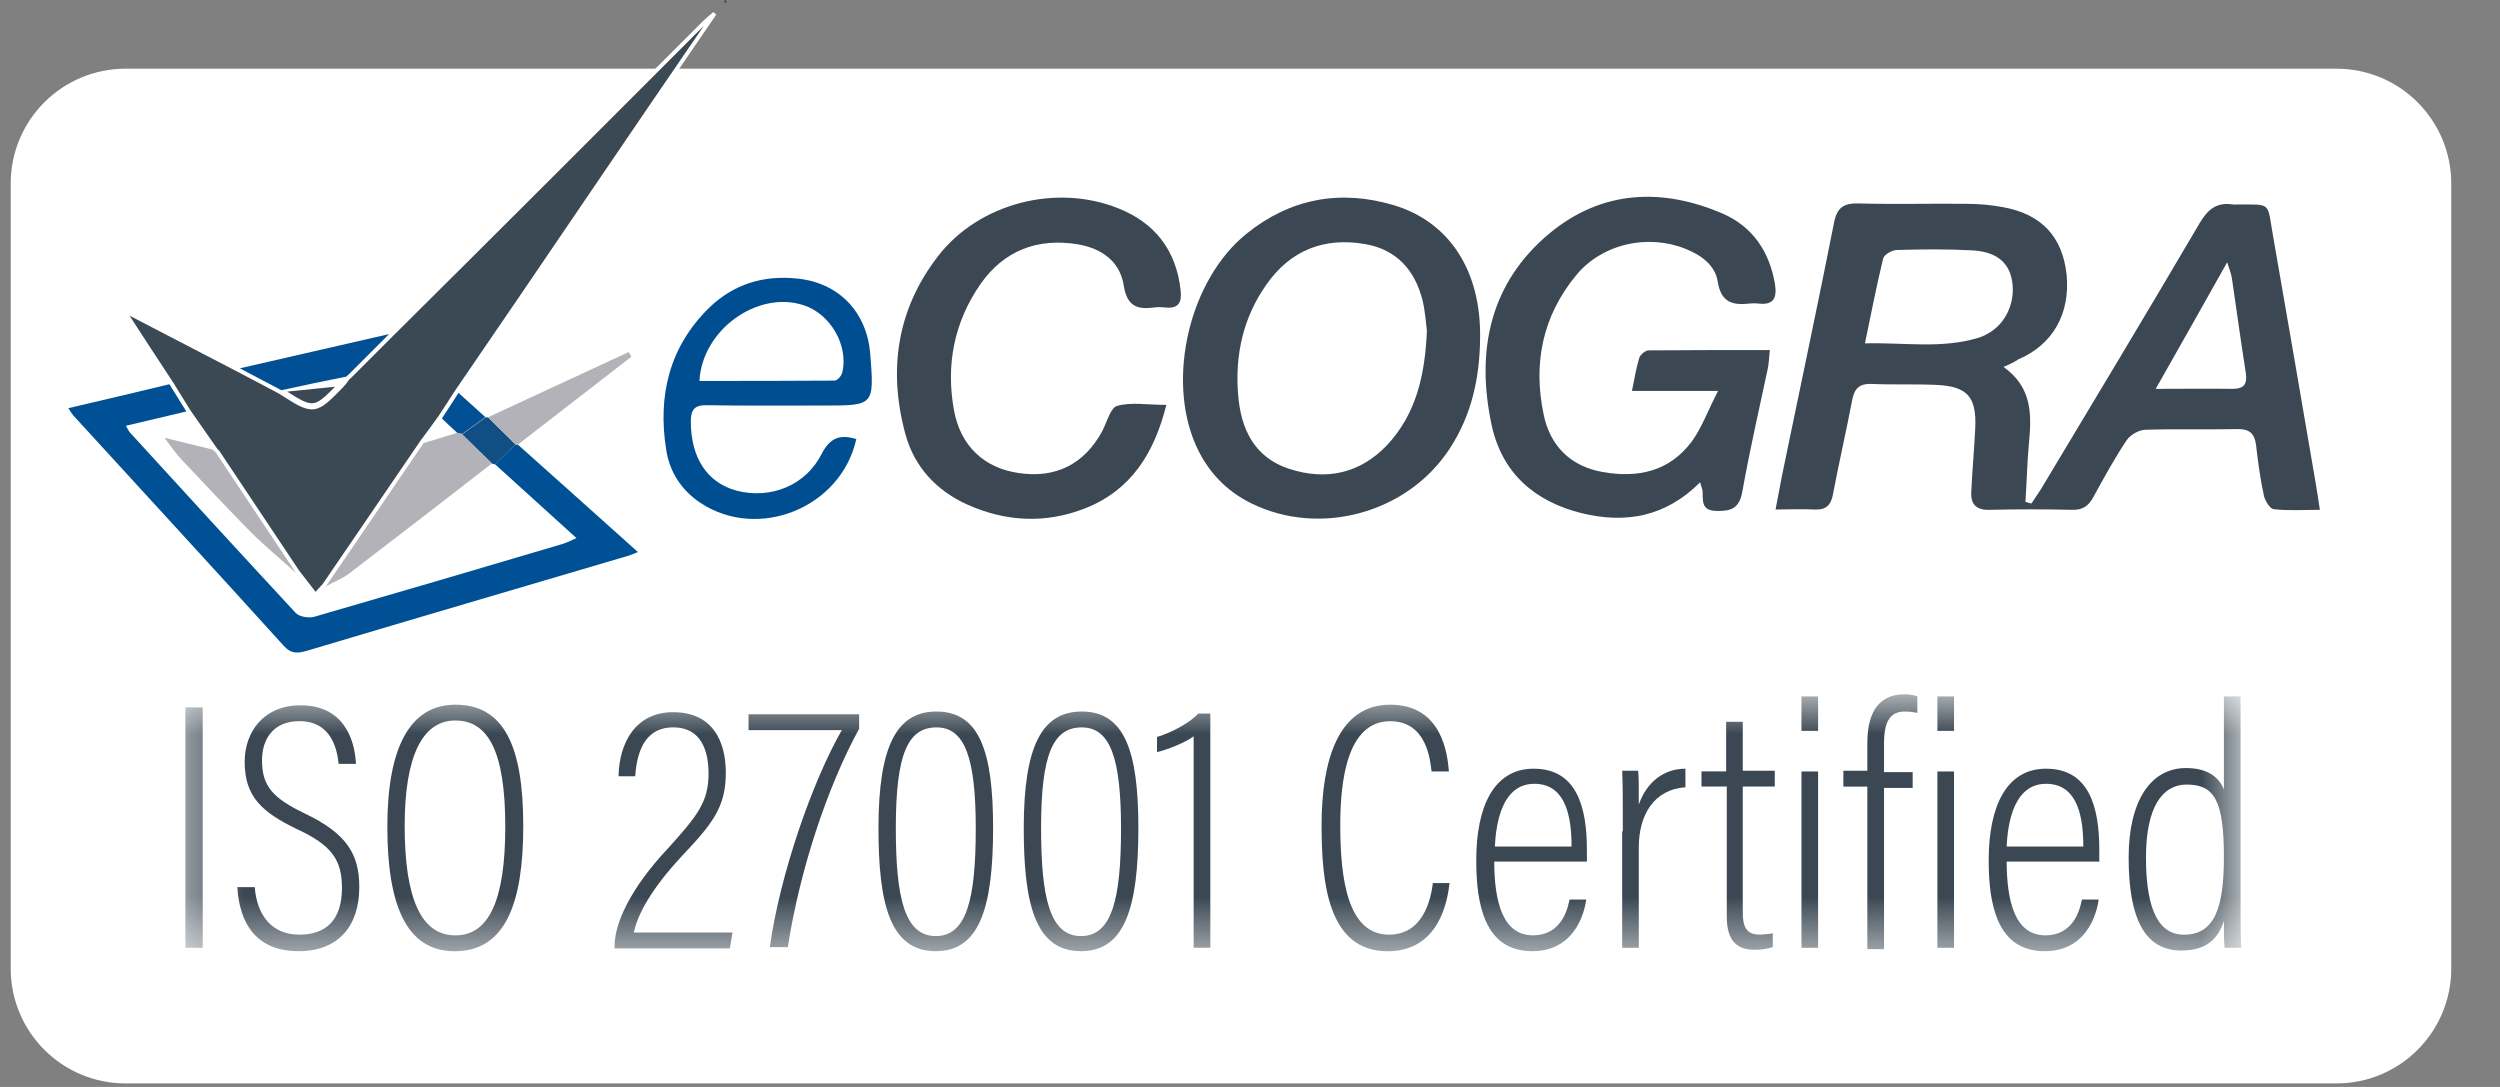 <svg width="46" height="20" viewBox="0 0 46 20" fill="none" xmlns="http://www.w3.org/2000/svg">
<rect x="0" y="0" width="46" height="20" fill="#808080" stroke="none"/>
<g clip-path="url(#clip0_308_149)">
<path d="M0.197 3.377C0.197 2.21 1.143 1.264 2.31 1.264H42.99C44.157 1.264 45.103 2.21 45.103 3.377V10.396V17.822C45.103 18.989 44.157 19.935 42.99 19.935H2.31C1.143 19.935 0.197 18.989 0.197 17.822V3.377Z" fill="white"/>
<path d="M36.865 6.752C37.384 7.119 37.384 7.614 37.335 8.128C37.299 8.495 37.293 8.868 37.268 9.234C37.305 9.247 37.342 9.253 37.378 9.265C37.433 9.179 37.494 9.094 37.549 9.008C38.528 7.376 39.512 5.743 40.478 4.098C40.631 3.841 40.796 3.719 41.084 3.762C41.114 3.768 41.145 3.762 41.175 3.762C41.793 3.768 41.714 3.707 41.818 4.306C42.087 5.841 42.349 7.376 42.612 8.91C42.637 9.051 42.655 9.186 42.686 9.381C42.374 9.381 42.105 9.4 41.836 9.369C41.769 9.363 41.683 9.222 41.658 9.131C41.591 8.825 41.548 8.507 41.512 8.195C41.487 7.993 41.408 7.895 41.181 7.895C40.613 7.908 40.038 7.889 39.469 7.908C39.353 7.914 39.2 7.999 39.133 8.097C38.907 8.433 38.711 8.794 38.516 9.149C38.43 9.308 38.32 9.387 38.13 9.381C37.623 9.369 37.109 9.369 36.602 9.381C36.363 9.387 36.259 9.277 36.271 9.051C36.29 8.654 36.327 8.256 36.345 7.865C36.369 7.302 36.198 7.107 35.623 7.082C35.226 7.064 34.828 7.082 34.431 7.064C34.217 7.058 34.125 7.143 34.082 7.351C33.972 7.932 33.838 8.507 33.728 9.088C33.691 9.296 33.599 9.387 33.385 9.375C33.165 9.363 32.945 9.375 32.67 9.375C32.731 9.069 32.774 8.813 32.829 8.556C33.135 7.07 33.453 5.584 33.746 4.098C33.801 3.817 33.923 3.737 34.199 3.743C34.853 3.762 35.501 3.743 36.155 3.75C36.388 3.75 36.626 3.768 36.852 3.811C37.568 3.939 37.953 4.361 38.026 5.058C38.094 5.774 37.77 6.342 37.14 6.611C37.066 6.66 36.993 6.697 36.865 6.752ZM34.315 6.318C35.042 6.299 35.733 6.422 36.406 6.214C36.492 6.189 36.577 6.14 36.651 6.092C36.962 5.878 37.103 5.462 37.005 5.089C36.926 4.795 36.693 4.624 36.271 4.606C35.813 4.581 35.354 4.587 34.902 4.6C34.816 4.6 34.669 4.685 34.651 4.752C34.529 5.254 34.431 5.761 34.315 6.318ZM39.665 7.155C40.185 7.155 40.631 7.149 41.072 7.155C41.292 7.155 41.353 7.07 41.322 6.856C41.23 6.275 41.151 5.688 41.065 5.107C41.053 5.034 41.023 4.966 40.98 4.826C40.533 5.621 40.124 6.348 39.665 7.155Z" fill="#3B4853"/>
<path d="M4.395 6.812C4.523 6.879 4.65 6.946 4.777 7.013C4.903 7.08 5.03 7.148 5.158 7.215C5.306 7.31 5.42 7.383 5.514 7.431C5.608 7.478 5.688 7.503 5.767 7.495C5.846 7.487 5.917 7.447 5.997 7.381C6.076 7.316 6.168 7.222 6.287 7.1L6.288 7.098C6.288 7.098 6.288 7.098 6.288 7.098C6.322 7.064 6.35 7.026 6.376 6.99C6.384 6.978 6.392 6.967 6.399 6.957C6.406 6.951 6.413 6.945 6.421 6.938C6.431 6.929 6.443 6.919 6.453 6.909L6.82 6.542L7.187 6.175C8.11 5.258 9.034 4.34 9.957 3.417L12.959 0.415C12.998 0.377 13.071 0.314 13.149 0.249C12.354 1.406 11.538 2.607 10.723 3.805C9.942 4.954 9.163 6.101 8.404 7.206C8.352 7.286 8.301 7.365 8.251 7.443C8.2 7.52 8.15 7.598 8.098 7.677C7.988 7.83 7.879 7.982 7.763 8.134L7.762 8.136C7.462 8.576 7.163 9.015 6.863 9.454C6.564 9.891 6.265 10.329 5.966 10.768C5.931 10.804 5.896 10.843 5.859 10.885C5.841 10.905 5.823 10.925 5.804 10.946C5.762 10.892 5.722 10.84 5.683 10.788C5.614 10.698 5.547 10.612 5.479 10.526L4.012 8.326L4.008 8.32L3.961 8.273L3.963 8.27C3.881 8.151 3.798 8.033 3.715 7.916C3.633 7.798 3.551 7.681 3.468 7.562C3.437 7.512 3.407 7.463 3.377 7.414C3.3 7.291 3.226 7.172 3.151 7.049L3.15 7.048C2.863 6.61 2.575 6.173 2.293 5.735C2.294 5.733 2.296 5.731 2.297 5.729C2.298 5.728 2.3 5.727 2.301 5.725C3.001 6.088 3.701 6.45 4.395 6.812ZM4.413 6.777C4.542 6.844 4.669 6.911 4.796 6.978C4.922 7.046 5.049 7.113 5.178 7.18M4.413 6.777C3.71 6.41 3.001 6.043 2.292 5.676L5.178 7.18M5.178 7.18C5.777 7.565 5.777 7.565 6.26 7.07L5.178 7.18Z" fill="#3B4954"/>
<path d="M4.413 6.777L4.395 6.812M4.413 6.777C4.542 6.844 4.669 6.911 4.796 6.978C4.922 7.046 5.049 7.113 5.178 7.18M4.413 6.777C3.71 6.41 3.001 6.043 2.292 5.676L5.178 7.18M4.395 6.812C4.523 6.879 4.65 6.946 4.777 7.013C4.903 7.08 5.03 7.148 5.158 7.215C5.306 7.31 5.42 7.383 5.514 7.431C5.608 7.478 5.688 7.503 5.767 7.495C5.846 7.487 5.917 7.447 5.997 7.381C6.076 7.316 6.168 7.222 6.287 7.1L6.288 7.098M4.395 6.812C3.701 6.45 3.001 6.088 2.301 5.725C2.3 5.727 2.298 5.728 2.297 5.729C2.296 5.731 2.294 5.733 2.293 5.735C2.575 6.173 2.863 6.61 3.15 7.048L3.151 7.049C3.226 7.172 3.3 7.291 3.377 7.414C3.407 7.463 3.437 7.512 3.468 7.562C3.551 7.681 3.633 7.798 3.715 7.916C3.798 8.033 3.881 8.151 3.963 8.27L3.961 8.273L4.008 8.32L4.012 8.326L5.479 10.526C5.547 10.612 5.614 10.698 5.683 10.788C5.722 10.84 5.762 10.892 5.804 10.946C5.823 10.925 5.841 10.905 5.859 10.885C5.896 10.843 5.931 10.804 5.966 10.768C6.265 10.329 6.564 9.891 6.863 9.454C7.163 9.015 7.462 8.576 7.762 8.136L7.763 8.134C7.879 7.982 7.988 7.83 8.098 7.677C8.15 7.598 8.2 7.52 8.251 7.443C8.301 7.365 8.352 7.286 8.404 7.206C9.163 6.101 9.942 4.954 10.723 3.805C11.538 2.607 12.354 1.406 13.149 0.249C13.071 0.314 12.998 0.377 12.959 0.415L9.957 3.417C9.034 4.34 8.11 5.258 7.187 6.175L6.82 6.542L6.453 6.909C6.443 6.919 6.431 6.929 6.421 6.938C6.413 6.945 6.406 6.951 6.399 6.957C6.392 6.967 6.384 6.978 6.376 6.99C6.35 7.026 6.322 7.064 6.288 7.098M6.288 7.098C6.288 7.098 6.288 7.098 6.288 7.098ZM5.178 7.18C5.777 7.565 5.777 7.565 6.26 7.07L5.178 7.18Z" stroke="white" stroke-width="0.072"/>
<path d="M31.282 8.875C30.646 9.511 29.912 9.639 29.105 9.443C28.237 9.229 27.638 8.703 27.448 7.829C27.154 6.465 27.405 5.206 28.524 4.283C29.478 3.5 30.579 3.451 31.692 3.928C32.242 4.166 32.554 4.619 32.658 5.218C32.7 5.469 32.645 5.622 32.352 5.585C32.303 5.579 32.248 5.579 32.199 5.585C31.881 5.622 31.667 5.567 31.606 5.181C31.557 4.876 31.3 4.692 31.007 4.576C30.316 4.301 29.478 4.484 29.001 5.065C28.384 5.811 28.206 6.686 28.402 7.621C28.518 8.196 28.891 8.581 29.49 8.685C30.139 8.801 30.719 8.673 31.129 8.123C31.312 7.872 31.423 7.56 31.612 7.193C31.025 7.193 30.554 7.193 30.028 7.193C30.077 6.949 30.108 6.765 30.163 6.582C30.181 6.527 30.273 6.447 30.334 6.447C31.062 6.441 31.796 6.441 32.566 6.441C32.548 6.588 32.548 6.698 32.523 6.802C32.364 7.548 32.193 8.294 32.059 9.046C32.003 9.358 31.851 9.407 31.581 9.401C31.282 9.394 31.343 9.193 31.325 9.015C31.319 8.991 31.306 8.96 31.282 8.875Z" fill="#3B4853"/>
<path d="M27.234 6.215C27.228 6.942 27.081 7.633 26.677 8.251C25.907 9.437 24.299 9.883 23.033 9.266C22.556 9.034 22.213 8.667 22 8.184C21.462 6.955 21.889 5.145 22.935 4.301C23.736 3.653 24.659 3.481 25.644 3.775C26.671 4.081 27.252 4.986 27.234 6.215ZM26.255 6.086C26.237 5.952 26.225 5.738 26.176 5.53C26.035 4.967 25.693 4.588 25.112 4.49C24.36 4.362 23.742 4.606 23.302 5.236C22.874 5.842 22.721 6.533 22.782 7.266C22.831 7.896 23.082 8.422 23.73 8.63C24.403 8.844 25.02 8.716 25.522 8.19C26.053 7.621 26.219 6.918 26.255 6.086Z" fill="#3B4853"/>
<path d="M21.461 7.45C21.235 8.349 20.807 9.021 19.969 9.352C19.241 9.639 18.508 9.602 17.798 9.284C17.23 9.027 16.826 8.593 16.661 7.994C16.337 6.808 16.502 5.683 17.272 4.698C18.024 3.738 19.431 3.377 20.568 3.83C21.253 4.099 21.644 4.606 21.724 5.346C21.748 5.56 21.687 5.683 21.449 5.658C21.375 5.652 21.302 5.646 21.235 5.658C20.917 5.701 20.739 5.628 20.678 5.261C20.611 4.808 20.269 4.57 19.834 4.496C19.095 4.374 18.477 4.606 18.043 5.224C17.554 5.927 17.401 6.716 17.554 7.554C17.676 8.208 18.11 8.612 18.74 8.703C19.419 8.807 19.945 8.544 20.275 7.945C20.366 7.78 20.427 7.505 20.556 7.468C20.813 7.395 21.112 7.45 21.461 7.45Z" fill="#3B4853"/>
<path d="M3.117 7.07C3.221 7.235 3.325 7.406 3.429 7.571C3.068 7.657 2.701 7.742 2.316 7.834C2.358 7.901 2.371 7.944 2.401 7.969C3.41 9.075 4.419 10.176 5.44 11.277C5.508 11.35 5.679 11.375 5.777 11.35C7.299 10.91 8.822 10.463 10.344 10.011C10.424 9.987 10.497 9.95 10.607 9.901C10.087 9.43 9.598 8.984 9.109 8.543C9.231 8.421 9.36 8.299 9.482 8.177C9.5 8.177 9.519 8.183 9.531 8.183C10.259 8.831 10.986 9.485 11.738 10.158C11.628 10.201 11.561 10.231 11.482 10.249C9.537 10.824 7.593 11.393 5.648 11.974C5.477 12.023 5.355 12.035 5.22 11.882C3.936 10.463 2.64 9.057 1.343 7.638C1.319 7.608 1.301 7.577 1.258 7.51C1.894 7.363 2.505 7.217 3.117 7.07Z" fill="#005096"/>
<path d="M15.756 8.079C15.475 9.345 13.952 9.956 12.888 9.253C12.54 9.021 12.32 8.685 12.258 8.275C12.1 7.284 12.313 6.385 13.047 5.664C13.5 5.224 14.056 5.059 14.674 5.126C15.444 5.205 15.952 5.75 16.013 6.514C16.086 7.462 16.086 7.462 15.151 7.462C14.435 7.462 13.726 7.468 13.011 7.456C12.784 7.449 12.711 7.535 12.711 7.755C12.711 8.422 13.011 8.88 13.549 9.027C14.178 9.192 14.833 8.935 15.126 8.336C15.279 8.055 15.456 7.987 15.756 8.079ZM12.87 7.009C13.701 7.009 14.533 7.009 15.359 7.003C15.408 7.003 15.487 6.911 15.499 6.85C15.615 6.355 15.279 5.774 14.784 5.615C13.94 5.34 12.919 6.067 12.87 7.009Z" fill="#004E92"/>
<path d="M5.177 7.18C4.921 7.046 4.67 6.911 4.413 6.777C5.33 6.569 6.241 6.355 7.159 6.147C6.914 6.392 6.669 6.636 6.425 6.881C6.406 6.899 6.382 6.917 6.364 6.936L6.37 6.93C5.966 7.009 5.569 7.095 5.177 7.18Z" fill="#015096"/>
<path d="M9.532 8.178C9.513 8.178 9.495 8.178 9.483 8.172C9.318 8.007 9.147 7.842 8.981 7.677C9.844 7.279 10.706 6.875 11.568 6.478C11.586 6.509 11.605 6.533 11.617 6.564C10.92 7.102 10.229 7.64 9.532 8.178Z" fill="#B2B2B8"/>
<path d="M8.981 7.682C9.146 7.847 9.317 8.012 9.483 8.177C9.36 8.299 9.232 8.422 9.11 8.544C9.091 8.538 9.073 8.538 9.054 8.532C8.871 8.354 8.681 8.171 8.498 7.994C8.645 7.89 8.785 7.786 8.932 7.682C8.951 7.676 8.963 7.676 8.981 7.682Z" fill="#104E84"/>
<path d="M8.932 7.676C8.785 7.78 8.644 7.884 8.498 7.988C8.473 7.982 8.449 7.975 8.418 7.969C8.32 7.878 8.223 7.792 8.131 7.7C8.235 7.541 8.333 7.388 8.437 7.229C8.602 7.376 8.767 7.529 8.932 7.676Z" fill="#015096"/>
<path d="M13.367 0.04C13.354 0.047 13.335 0.047 13.322 0.053C13.322 0.04 13.329 0.021 13.335 0.008C13.335 0.002 13.354 0.002 13.361 0.002C13.361 0.008 13.361 0.028 13.367 0.04Z" fill="#3B4954"/>
<path d="M9.054 8.525C8.18 9.204 7.3 9.883 6.419 10.556C6.291 10.653 6.138 10.708 5.997 10.788C6.596 9.907 7.196 9.033 7.795 8.152C8.003 8.091 8.211 8.024 8.418 7.963C8.443 7.969 8.467 7.975 8.498 7.981C8.681 8.165 8.871 8.348 9.054 8.525Z" fill="#B2B2B8"/>
<path d="M5.447 10.543C5.172 10.293 4.878 10.054 4.615 9.791C4.181 9.351 3.759 8.899 3.331 8.446C3.239 8.348 3.16 8.232 3.025 8.055C3.386 8.146 3.655 8.208 3.924 8.275L3.912 8.269C3.93 8.287 3.955 8.312 3.973 8.33C4.468 9.076 4.958 9.81 5.447 10.543Z" fill="#B2B2B8"/>
<path d="M6.357 6.937C6.376 6.918 6.401 6.899 6.42 6.881C6.401 6.899 6.382 6.918 6.357 6.937Z" fill="#030508"/>
<mask id="mask0_308_149" style="mask-type:luminance" maskUnits="userSpaceOnUse" x="3" y="12" width="39" height="6">
<path d="M41.227 12.775H3.411V17.502H41.227V12.775Z" fill="white"/>
</mask>
<g mask="url(#mask0_308_149)">
<path d="M3.73 13.016V17.439H3.411V13.016H3.73Z" fill="#3B4853"/>
<path d="M4.686 16.311C4.723 16.83 4.993 17.198 5.508 17.198C5.998 17.198 6.292 16.931 6.292 16.336C6.292 15.816 6.096 15.55 5.471 15.259C4.809 14.942 4.502 14.65 4.502 14.017C4.502 13.459 4.858 12.977 5.532 12.977C6.292 12.977 6.525 13.56 6.55 14.055H6.231C6.206 13.827 6.121 13.269 5.508 13.269C5.029 13.269 4.821 13.598 4.821 13.991C4.821 14.473 5.029 14.688 5.606 14.967C6.378 15.335 6.611 15.715 6.611 16.323C6.611 17.033 6.231 17.502 5.495 17.502C4.698 17.502 4.404 16.969 4.367 16.323H4.686V16.311Z" fill="#3B4853"/>
<path d="M9.628 15.196C9.628 16.628 9.297 17.503 8.365 17.503C7.483 17.503 7.127 16.666 7.127 15.209C7.127 13.777 7.532 12.966 8.378 12.966C9.273 12.966 9.628 13.726 9.628 15.196ZM7.446 15.196C7.446 16.54 7.752 17.211 8.378 17.211C9.003 17.211 9.297 16.552 9.297 15.209C9.297 13.815 8.978 13.257 8.378 13.257C7.777 13.257 7.446 13.903 7.446 15.196Z" fill="#3B4853"/>
<path d="M11.308 17.438V17.413C11.308 16.994 11.59 16.361 12.276 15.626C12.84 15.005 13.037 14.752 13.037 14.232C13.037 13.814 12.902 13.383 12.387 13.383C11.933 13.383 11.725 13.725 11.688 14.283H11.381C11.393 13.674 11.688 13.104 12.387 13.104C13.11 13.104 13.355 13.636 13.355 14.219C13.355 14.853 13.11 15.157 12.534 15.765C11.97 16.374 11.725 16.843 11.663 17.159H13.478L13.429 17.451H11.308V17.438Z" fill="#3B4853"/>
<path d="M15.808 13.143V13.409C15.232 14.461 14.717 15.994 14.496 17.427H14.165C14.349 16.096 14.95 14.372 15.489 13.435H13.773V13.143H15.808Z" fill="#3B4853"/>
<path d="M18.273 15.234C18.273 16.717 18.016 17.502 17.219 17.502C16.372 17.502 16.164 16.628 16.164 15.234C16.164 13.713 16.507 13.092 17.231 13.092C18.016 13.092 18.273 13.815 18.273 15.234ZM16.483 15.234C16.483 16.514 16.642 17.224 17.219 17.224C17.783 17.224 17.954 16.552 17.954 15.247C17.954 13.954 17.758 13.384 17.231 13.384C16.703 13.384 16.483 13.878 16.483 15.234Z" fill="#3B4853"/>
<path d="M20.946 15.234C20.946 16.717 20.689 17.502 19.891 17.502C19.045 17.502 18.837 16.628 18.837 15.234C18.837 13.713 19.18 13.092 19.904 13.092C20.689 13.092 20.946 13.815 20.946 15.234ZM19.156 15.234C19.156 16.514 19.315 17.224 19.891 17.224C20.456 17.224 20.627 16.552 20.627 15.247C20.627 13.954 20.431 13.384 19.904 13.384C19.377 13.384 19.156 13.878 19.156 15.234Z" fill="#3B4853"/>
<path d="M21.963 17.438V13.548C21.816 13.662 21.461 13.801 21.289 13.839V13.56C21.583 13.472 21.914 13.281 22.049 13.129H22.27V17.438H21.963Z" fill="#3B4853"/>
<path d="M26.672 16.248C26.635 16.565 26.488 17.503 25.531 17.503C24.428 17.503 24.317 16.223 24.317 15.184C24.317 13.992 24.624 12.966 25.58 12.966C26.549 12.966 26.635 13.904 26.66 14.195H26.341C26.316 13.992 26.255 13.27 25.58 13.27C24.783 13.27 24.661 14.373 24.661 15.184C24.661 16.172 24.796 17.198 25.556 17.198C26.193 17.198 26.328 16.54 26.365 16.248H26.672Z" fill="#3B4853"/>
<path d="M27.494 15.842C27.494 16.602 27.654 17.21 28.205 17.21C28.77 17.21 28.855 16.653 28.88 16.551H29.186C29.174 16.653 29.051 17.502 28.193 17.502C27.31 17.502 27.163 16.628 27.163 15.829C27.163 14.828 27.494 14.144 28.218 14.144C29.015 14.144 29.199 14.853 29.199 15.639C29.199 15.664 29.199 15.766 29.199 15.854H27.494V15.842ZM28.917 15.576C28.917 14.891 28.745 14.422 28.23 14.422C27.568 14.422 27.519 15.335 27.506 15.576H28.917Z" fill="#3B4853"/>
<path d="M29.86 15.297C29.86 14.79 29.86 14.41 29.848 14.182H30.142C30.154 14.283 30.154 14.448 30.154 14.803C30.301 14.384 30.62 14.144 31.012 14.144V14.486C30.436 14.524 30.154 14.993 30.154 15.588V17.439H29.848V15.297H29.86Z" fill="#3B4853"/>
<path d="M31.295 14.194H31.761V13.281H32.067V14.181H32.656V14.472H32.067V16.792C32.067 17.045 32.129 17.197 32.374 17.197C32.447 17.197 32.57 17.184 32.619 17.172V17.425C32.521 17.463 32.386 17.476 32.288 17.476C31.982 17.476 31.773 17.337 31.773 16.868V14.472H31.307V14.194H31.295Z" fill="#3B4853"/>
<path d="M33.147 14.195H33.453V17.439H33.147V14.195ZM33.147 12.814H33.453V13.448H33.147V12.814Z" fill="#3B4853"/>
<path d="M34.359 17.438V14.473H33.918V14.181H34.359V13.675C34.359 13.218 34.494 12.775 35.046 12.775C35.12 12.775 35.218 12.788 35.279 12.813V13.117C35.218 13.104 35.144 13.092 35.046 13.092C34.776 13.092 34.666 13.282 34.666 13.675V14.207H35.193V14.498H34.666V17.464H34.359V17.438Z" fill="#3B4853"/>
<path d="M35.648 14.195H35.954V17.439H35.648V14.195ZM35.648 12.814H35.954V13.448H35.648V12.814Z" fill="#3B4853"/>
<path d="M36.923 15.842C36.923 16.602 37.082 17.21 37.634 17.21C38.198 17.21 38.284 16.653 38.308 16.551H38.615C38.603 16.653 38.48 17.502 37.622 17.502C36.739 17.502 36.592 16.628 36.592 15.829C36.592 14.828 36.923 14.144 37.646 14.144C38.443 14.144 38.627 14.853 38.627 15.639C38.627 15.664 38.627 15.766 38.627 15.854H36.923V15.842ZM38.333 15.576C38.333 14.891 38.161 14.422 37.646 14.422C36.984 14.422 36.935 15.335 36.923 15.576H38.333Z" fill="#3B4853"/>
<path d="M41.227 12.814V16.641C41.227 16.92 41.227 17.25 41.239 17.439H40.933C40.92 17.351 40.92 17.123 40.92 16.945C40.81 17.275 40.602 17.49 40.136 17.49C39.474 17.49 39.167 16.92 39.167 15.779C39.167 14.74 39.572 14.132 40.221 14.132C40.675 14.132 40.847 14.347 40.92 14.525V12.814H41.227ZM39.486 15.779C39.486 16.806 39.756 17.199 40.185 17.199C40.761 17.199 40.92 16.679 40.92 15.767C40.92 14.715 40.737 14.436 40.234 14.436C39.792 14.436 39.486 14.842 39.486 15.779Z" fill="#3B4853"/>
</g>
</g>
<defs>
<clipPath id="clip0_308_149">
<rect width="45.845" height="19.933" fill="white" transform="translate(0.051)"/>
</clipPath>
</defs>
</svg>
